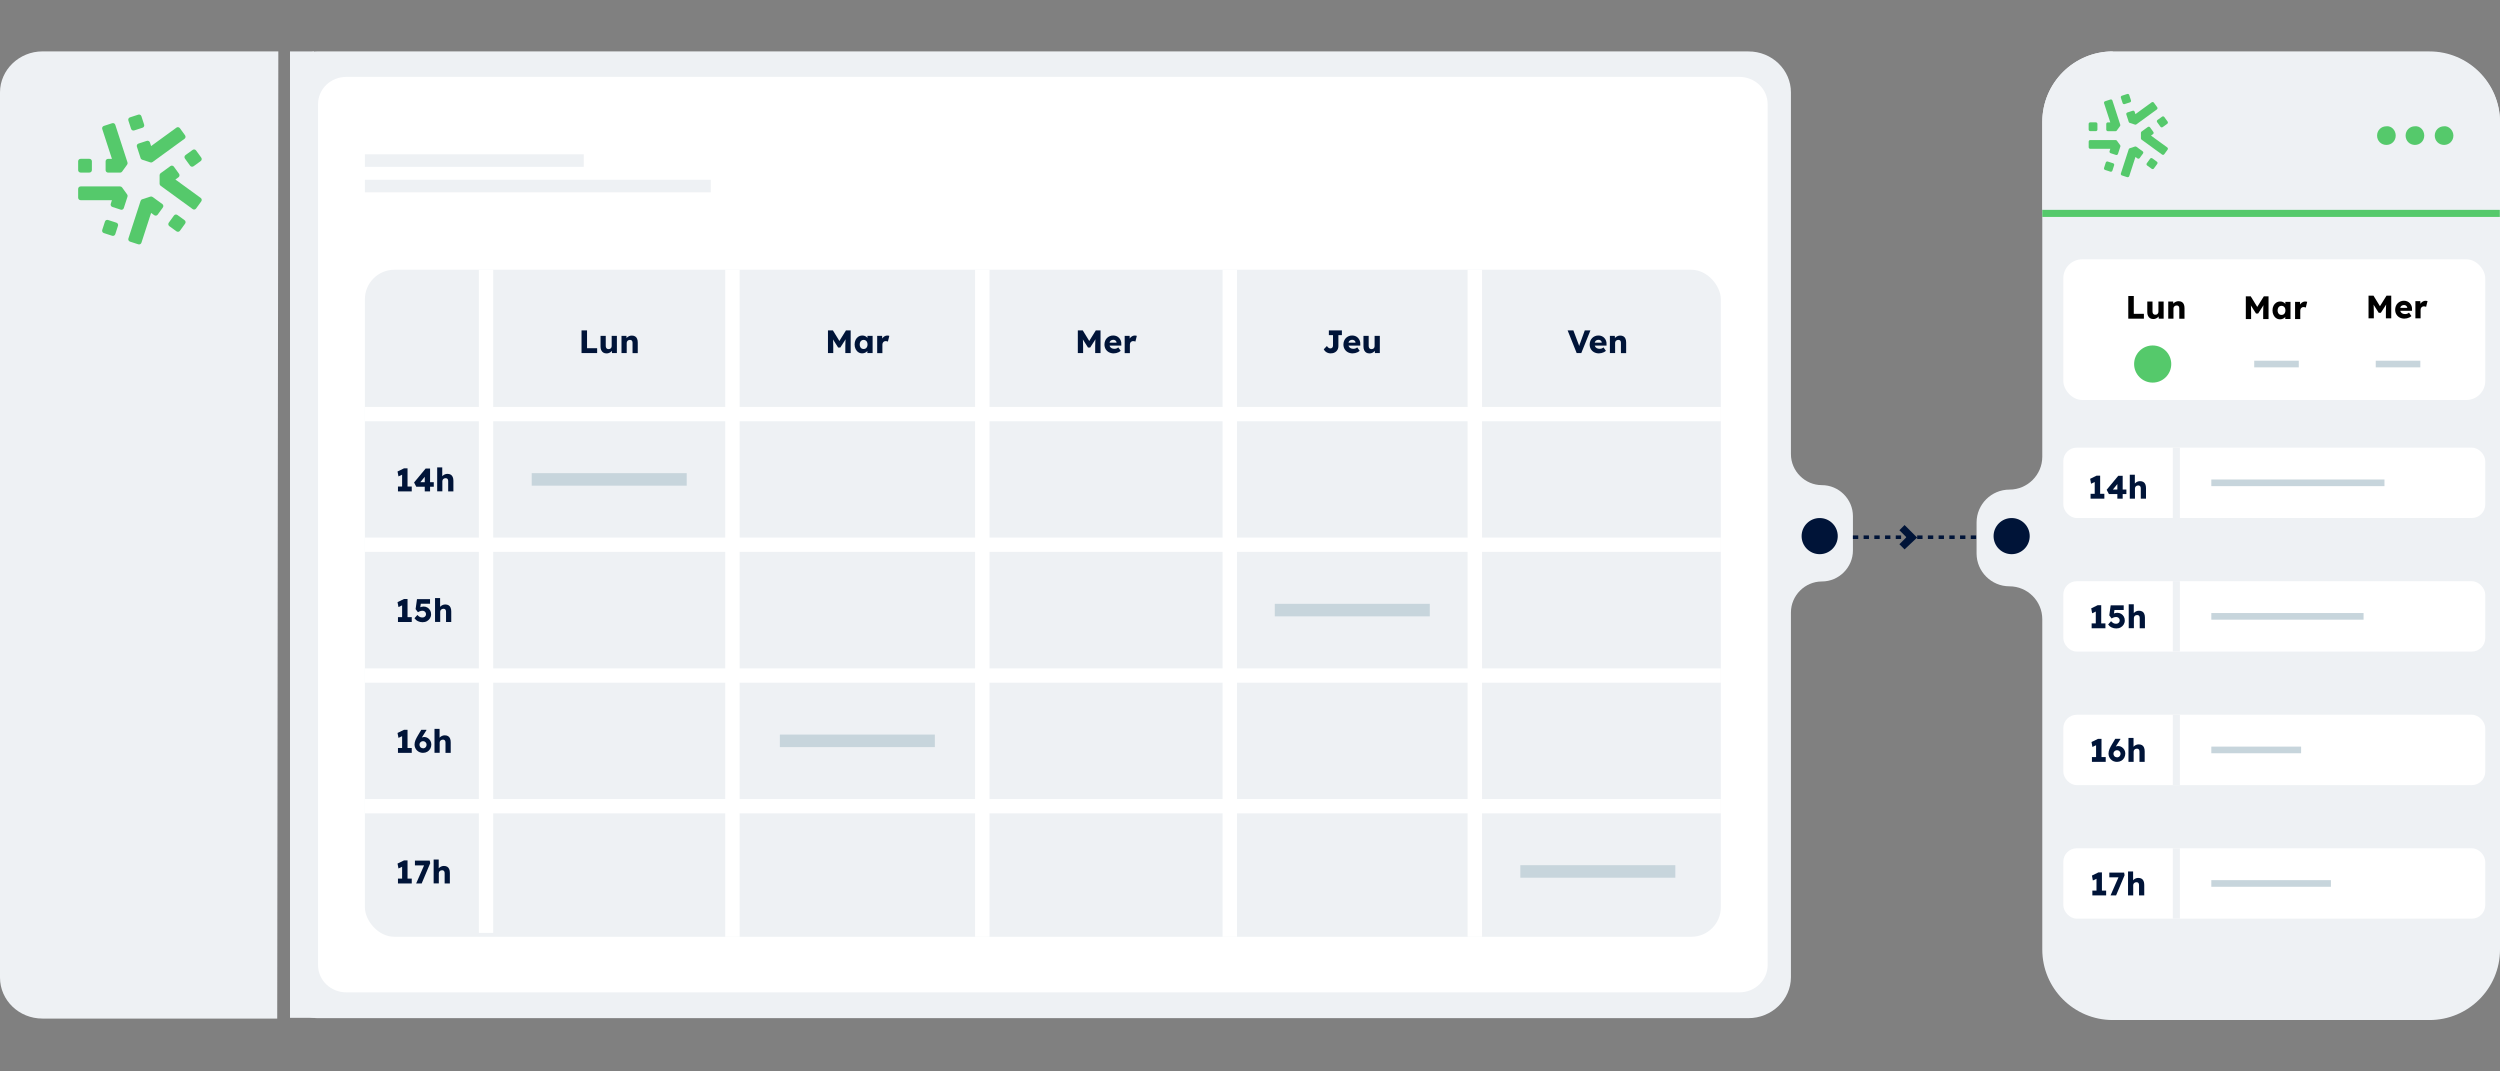 <?xml version="1.0" encoding="UTF-8"?>
<svg id="Calque_1" data-name="Calque 1" xmlns="http://www.w3.org/2000/svg" viewBox="0 0 700 300">
  <rect x="0" y="0" width="700" height="300" fill="#808080" stroke="none"/>
  <defs>
    <style>
      .cls-1 {
        fill: #55c96b;
      }

      .cls-2, .cls-3 {
        fill: #001438;
      }

      .cls-4 {
        stroke-width: 4.04px;
      }

      .cls-4, .cls-5 {
        stroke: #fff;
      }

      .cls-4, .cls-5, .cls-6 {
        fill: none;
        stroke-miterlimit: 10;
      }

      .cls-5 {
        stroke-width: 4px;
      }

      .cls-6 {
        stroke: #001438;
        stroke-dasharray: 1.5;
      }

      .cls-7 {
        fill: #fff;
      }

      .cls-3, .cls-8 {
        fill-rule: evenodd;
      }

      .cls-9, .cls-8 {
        fill: #eef1f4;
      }

      .cls-10 {
        fill: #c7d5dc;
      }
    </style>
  </defs>
  <path class="cls-8" d="M88.85,14.4h400.72c6.61,0,11.89,5.17,11.89,11.47v101.29c0,4.75,3.93,8.68,8.68,8.68h0c4.75,0,8.68,3.93,8.68,8.68v9.61c0,4.75-3.93,8.68-8.68,8.68h0c-4.75,0-8.68,3.93-8.68,8.68v102.12c0,6.3-5.37,11.47-11.89,11.47H88.85c-4.24,0-7.55-3.41-7.55-7.55V21.94c-.1-4.13,3.31-7.55,7.55-7.55h0Z"/>
  <path class="cls-7" d="M89.05,29.18c0-4.24,3.51-7.65,7.96-7.65h389.97c4.44,0,7.96,3.41,7.96,7.65v241.03c0,4.24-3.51,7.65-7.96,7.65H97.01c-4.44,0-7.96-3.41-7.96-7.65V29.18Z"/>
  <path class="cls-3" d="M533.28,153.83l-1.45-1.45,1.96-1.96-1.96-1.96,1.45-1.45,3.51,3.51-3.51,3.31Z"/>
  <path class="cls-8" d="M77.93,14.39l-.31,270.81H11.89c-6.62,0-11.89-5.17-11.89-11.48V25.87c0-6.31,5.38-11.48,11.89-11.48h66.04Z"/>
  <rect class="cls-9" x="81.2" y="14.4" width="6.72" height="270.59"/>
  <path class="cls-9" d="M102.17,43.21h61.29v3.51h-61.29v-3.51Z"/>
  <path class="cls-9" d="M102.17,50.34h96.85v3.51h-96.85v-3.51Z"/>
  <path class="cls-2" d="M509.51,155.17c2.79,0,5.06-2.27,5.06-5.06s-2.27-5.06-5.06-5.06-5.06,2.27-5.06,5.06,2.27,5.06,5.06,5.06Z"/>
  <path class="cls-8" d="M591.58,14.4c-10.85,0-19.74,8.79-19.74,19.74v93.75c0,5.06-4.13,9.2-9.2,9.2h0c-5.06,0-9.2,4.13-9.2,9.2v8.68c0,5.06,4.13,9.2,9.2,9.2h0c5.06,0,9.2,4.13,9.2,9.2v92.5c0,10.85,8.79,19.74,19.74,19.74h88.68c10.85,0,19.74-8.79,19.74-19.74V34.34c0-10.85-8.79-19.74-19.74-19.74h-88.68v-.21Z"/>
  <path class="cls-9" d="M571.84,34.14c0-10.85,8.79-19.74,19.74-19.74h88.68c10.85,0,19.74,8.79,19.74,19.74v24.6h-128.16v-24.6Z"/>
  <path class="cls-2" d="M563.26,155.17c2.79,0,5.06-2.27,5.06-5.06s-2.27-5.06-5.06-5.06-5.06,2.27-5.06,5.06,2.27,5.06,5.06,5.06Z"/>
  <path class="cls-1" d="M36.92,32.39h2.46c.38,0,.69.31.69.69v2.47c0,.38-.31.69-.69.69h-2.46c-.38,0-.69-.31-.69-.69v-2.47c0-.38.31-.69.69-.69Z" transform="translate(-8.75 13.49) rotate(-18.03)"/>
  <path class="cls-1" d="M33.63,48.33h-3.37c-.38,0-.69-.31-.69-.69v-2.47c0-.38.31-.69.69-.69h1.08l-2.71-8.35c-.12-.36.08-.75.44-.87l2.34-.76c.36-.12.75.08.87.44l3.42,10.54c.07.21.03.44-.1.62l-1.41,1.95c-.13.18-.34.29-.56.29h0Z"/>
  <path class="cls-1" d="M22.57,44.47h2.47c.38,0,.69.31.69.69v2.47c0,.38-.31.69-.69.69h-2.47c-.38,0-.69-.31-.69-.69v-2.47c0-.38.31-.69.69-.69Z"/>
  <path class="cls-1" d="M33.79,58.7l-2.34-.76c-.36-.12-.56-.51-.44-.87l.33-1.02h-8.77c-.38,0-.69-.31-.69-.69v-2.47c0-.38.31-.69.69-.69h11.06c.22,0,.43.11.56.29l1.41,1.95c.13.18.17.41.1.62l-1.04,3.21c-.12.36-.51.56-.87.44h0Z"/>
  <path class="cls-1" d="M29.6,61.89h2.47c.38,0,.69.31.69.69v2.46c0,.38-.31.69-.69.69h-2.47c-.38,0-.69-.31-.69-.69v-2.46c0-.38.31-.69.69-.69Z" transform="translate(-39.38 73.45) rotate(-72.03)"/>
  <path class="cls-1" d="M38.73,68.41l-2.34-.76c-.36-.12-.56-.51-.44-.87l3.42-10.54c.07-.21.23-.38.44-.44l2.29-.75c.21-.07.44-.03.62.1l2.73,1.98c.31.23.38.66.15.97l-1.45,2c-.22.31-.66.38-.97.15l-.87-.63-2.71,8.35c-.12.36-.51.56-.87.44h0Z"/>
  <path class="cls-1" d="M47.26,62.35l1.45-2c.22-.31.66-.38.97-.15l2,1.45c.31.23.38.66.15.97l-1.45,2c-.22.31-.66.38-.97.15l-2-1.45c-.31-.23-.38-.66-.15-.97Z"/>
  <path class="cls-1" d="M42.1,45.47l-2.29-.75c-.21-.07-.38-.23-.44-.44l-1.04-3.21c-.12-.36.08-.75.44-.87l2.34-.76c.36-.12.75.08.87.44l.33,1.02,7.09-5.16c.31-.23.74-.16.97.15l1.45,2c.22.31.16.74-.15.97l-8.95,6.51c-.18.13-.41.17-.62.1h0Z"/>
  <path class="cls-1" d="M53.93,58.53l-8.95-6.51c-.18-.13-.29-.34-.29-.56v-2.41c0-.22.11-.43.29-.56l2.73-1.98c.31-.23.74-.16.97.15l1.45,2c.22.31.16.74-.15.97l-.87.63,7.09,5.16c.31.23.38.66.15.97l-1.45,2c-.22.31-.66.38-.97.15h0Z"/>
  <path class="cls-1" d="M51.93,43.43l2-1.45c.31-.23.74-.16.97.15l1.45,2c.22.31.16.74-.15.97l-2,1.45c-.31.23-.74.16-.97-.15l-1.45-2c-.22-.31-.16-.74.15-.97Z"/>
  <path class="cls-1" d="M670.8,37.97c0,1.47-1.14,2.61-2.61,2.61s-2.61-1.14-2.61-2.61,1.14-2.61,2.61-2.61c1.47-.16,2.61,1.14,2.61,2.61Z"/>
  <path class="cls-1" d="M678.79,37.97c0,1.47-1.14,2.61-2.61,2.61s-2.61-1.14-2.61-2.61,1.14-2.61,2.61-2.61c1.47-.16,2.61,1.14,2.61,2.61Z"/>
  <path class="cls-1" d="M686.95,37.97c0,1.47-1.14,2.61-2.61,2.61s-2.61-1.14-2.61-2.61,1.14-2.61,2.61-2.61c1.31-.16,2.61,1.14,2.61,2.61Z"/>
  <path class="cls-1" d="M594.47,26.51h1.58c.24,0,.44.2.44.44v1.59c0,.25-.2.44-.44.44h-1.58c-.24,0-.44-.2-.44-.44v-1.59c0-.25.2-.44.44-.44Z" transform="translate(20.64 185.59) rotate(-18.03)"/>
  <path class="cls-1" d="M592.35,36.73h-2.16c-.24,0-.44-.2-.44-.44v-1.58c0-.25.2-.44.44-.44h.69l-1.74-5.36c-.08-.23.05-.48.28-.56l1.5-.49c.23-.08.48.05.56.29l2.19,6.76c.04.13.02.28-.06.4l-.91,1.25c-.08.12-.22.18-.36.18h0Z"/>
  <path class="cls-1" d="M585.26,34.26h1.58c.25,0,.44.2.44.44v1.58c0,.24-.2.44-.44.44h-1.58c-.24,0-.44-.2-.44-.44v-1.58c0-.25.2-.44.44-.44Z"/>
  <path class="cls-1" d="M592.46,43.38l-1.5-.49c-.23-.08-.36-.33-.28-.56l.21-.66h-5.62c-.24,0-.44-.2-.44-.44v-1.58c0-.25.2-.44.44-.44h7.1c.14,0,.28.07.36.18l.91,1.25c.08.12.11.26.06.4l-.67,2.06c-.08.23-.33.36-.56.29h0Z"/>
  <path class="cls-1" d="M589.77,45.43h1.59c.25,0,.44.2.44.44v1.58c0,.25-.2.44-.44.44h-1.59c-.24,0-.44-.2-.44-.44v-1.58c0-.25.2-.44.44-.44Z" transform="translate(363.96 594.01) rotate(-72.03)"/>
  <path class="cls-1" d="M595.63,49.61l-1.5-.49c-.23-.08-.36-.33-.28-.56l2.19-6.76c.04-.13.15-.24.28-.29l1.47-.48c.13-.04.28-.02.4.06l1.75,1.27c.2.14.24.42.1.62l-.93,1.28c-.14.2-.42.24-.62.1l-.56-.41-1.74,5.36c-.08.23-.33.36-.56.29h0Z"/>
  <path class="cls-1" d="M601.1,45.72l.93-1.28c.14-.2.42-.24.62-.1l1.28.93c.2.14.24.42.1.62l-.93,1.28c-.14.2-.42.24-.62.1l-1.28-.93c-.2-.14-.24-.42-.1-.62Z"/>
  <path class="cls-1" d="M597.79,34.89l-1.47-.48c-.13-.04-.24-.15-.28-.29l-.67-2.06c-.08-.23.05-.48.28-.56l1.5-.49c.23-.08.48.05.56.29l.21.66,4.55-3.31c.2-.14.48-.1.62.1l.93,1.28c.14.2.1.48-.1.62l-5.74,4.18c-.11.08-.26.11-.4.06h0Z"/>
  <path class="cls-1" d="M605.38,43.28l-5.74-4.18c-.11-.08-.18-.22-.18-.36v-1.55c0-.14.07-.28.18-.36l1.75-1.27c.2-.14.48-.1.62.1l.93,1.28c.14.2.1.48-.1.62l-.56.41,4.55,3.31c.2.14.24.42.1.62l-.93,1.28c-.14.2-.42.24-.62.1h0Z"/>
  <path class="cls-1" d="M604.1,33.59l1.28-.93c.2-.14.48-.1.62.1l.93,1.28c.14.2.1.48-.1.62l-1.28.93c-.2.14-.48.1-.62-.1l-.93-1.28c-.14-.2-.1-.48.1-.62Z"/>
  <path class="cls-1" d="M571.84,58.76h128.11v1.98h-128.11v-1.98Z"/>
  <rect class="cls-9" x="102.17" y="75.53" width="379.66" height="186.77" rx="8.26" ry="8.26"/>
  <line class="cls-5" x1="136.09" y1="75.53" x2="136.09" y2="261.21"/>
  <line class="cls-4" x1="205.08" y1="75.53" x2="205.08" y2="262.3"/>
  <line class="cls-4" x1="275.04" y1="75.53" x2="275.04" y2="262.3"/>
  <line class="cls-4" x1="344.34" y1="75.53" x2="344.34" y2="262.3"/>
  <line class="cls-4" x1="412.95" y1="75.53" x2="412.95" y2="262.3"/>
  <line class="cls-5" x1="102.17" y1="115.95" x2="481.83" y2="115.95"/>
  <line class="cls-5" x1="102.17" y1="152.52" x2="481.83" y2="152.52"/>
  <line class="cls-5" x1="102.17" y1="189.15" x2="481.83" y2="189.15"/>
  <line class="cls-5" x1="102.17" y1="225.73" x2="481.83" y2="225.73"/>
  <g>
    <g>
      <path class="cls-2" d="M162.83,98.86v-6.35h1.54v4.99h2.83v1.36h-4.37Z"/>
      <path class="cls-2" d="M169.84,98.96c-.36,0-.66-.08-.91-.23-.25-.15-.44-.38-.58-.67-.14-.29-.2-.64-.2-1.04v-2.97h1.46v2.77c0,.19.03.36.09.5.06.14.15.25.27.32.12.08.27.11.44.11.13,0,.24-.02.35-.06.11-.04.2-.1.27-.18s.13-.16.18-.26c.04-.1.06-.21.06-.33v-2.87h1.46v4.81h-1.37l-.06-.99.27-.11c-.07.23-.19.43-.36.61s-.37.32-.61.43c-.24.11-.49.16-.75.16Z"/>
      <path class="cls-2" d="M174.02,98.86v-4.81h1.38l.05.98-.29.11c.07-.22.19-.42.36-.59.17-.18.38-.32.62-.43s.5-.16.76-.16c.36,0,.67.07.92.22s.44.37.56.66c.13.29.19.65.19,1.07v2.96h-1.46v-2.84c0-.19-.03-.35-.08-.48s-.14-.22-.25-.29c-.11-.06-.25-.09-.41-.09-.13,0-.25.02-.35.06-.11.04-.2.1-.28.17-.08.08-.14.16-.19.26-.05.1-.07.2-.07.32v2.88h-1.45Z"/>
    </g>
    <g>
      <path class="cls-2" d="M231.83,98.86v-6.35h1.38l2.31,3.76h-.99s2.34-3.76,2.34-3.76h1.32v6.35h-1.5v-1.98c0-.54.01-1.03.04-1.47s.07-.87.14-1.3l.17.47-1.76,2.73h-.6l-1.72-2.71.17-.49c.07.41.11.82.14,1.25.03.43.04.93.04,1.52v1.98h-1.5Z"/>
      <path class="cls-2" d="M241.41,98.94c-.41,0-.77-.11-1.08-.32-.32-.21-.57-.51-.76-.89-.19-.38-.28-.81-.28-1.28s.09-.92.28-1.3c.19-.38.44-.67.77-.88s.7-.32,1.12-.32c.23,0,.44.03.63.1s.36.16.5.28c.15.12.27.25.37.41.1.15.18.32.23.49l-.3-.04v-1.14h1.44v4.81h-1.47v-1.16h.33c-.05.16-.13.32-.24.47-.11.15-.24.28-.4.4-.16.12-.33.21-.53.27-.19.07-.4.1-.62.1ZM241.81,97.72c.22,0,.42-.05.58-.15.16-.1.29-.25.38-.44s.14-.42.14-.68-.05-.49-.14-.68-.22-.34-.38-.44-.36-.16-.58-.16-.41.05-.57.16c-.16.11-.29.25-.38.44-.09.19-.14.42-.14.68s.04.49.14.68c.09.19.22.34.38.44.16.1.35.15.57.15Z"/>
      <path class="cls-2" d="M245.61,98.86v-4.81h1.38l.06,1.57-.27-.3c.07-.26.19-.49.36-.7s.36-.37.59-.49.46-.18.72-.18c.11,0,.21,0,.3.03s.18.04.26.06l-.4,1.61c-.07-.04-.16-.08-.27-.1s-.23-.04-.35-.04c-.13,0-.26.02-.37.07s-.21.11-.29.19-.14.18-.19.3c-.04.12-.07.24-.07.39v2.41h-1.46Z"/>
    </g>
    <g>
      <path class="cls-2" d="M301.79,98.86v-6.35h1.38l2.31,3.76h-.99s2.34-3.76,2.34-3.76h1.32v6.35h-1.5v-1.98c0-.54.01-1.03.04-1.47s.07-.87.14-1.3l.17.47-1.76,2.73h-.6l-1.72-2.71.17-.49c.07.41.11.82.14,1.25.03.43.04.93.04,1.52v1.98h-1.5Z"/>
      <path class="cls-2" d="M311.89,98.95c-.53,0-.99-.11-1.39-.32-.39-.21-.7-.51-.92-.88-.22-.37-.33-.8-.33-1.27,0-.37.06-.71.18-1.02s.29-.58.51-.8c.22-.23.48-.4.78-.53s.63-.19.98-.19c.34,0,.65.06.93.18.28.12.52.29.73.51.2.22.36.48.47.77s.16.62.14.97v.39h-3.84l-.21-.82h2.87l-.15.17v-.18c-.01-.15-.06-.29-.14-.4-.08-.12-.19-.21-.32-.28-.13-.07-.28-.1-.45-.1-.24,0-.44.05-.6.14s-.29.23-.38.41c-.08.18-.13.4-.13.66s.06.5.17.69c.11.2.28.35.49.46s.47.16.77.16c.2,0,.39-.03.55-.09.16-.06.33-.16.52-.31l.68.96c-.19.16-.39.3-.6.4-.21.1-.43.18-.65.23-.22.05-.44.08-.66.08Z"/>
      <path class="cls-2" d="M314.91,98.86v-4.81h1.38l.06,1.57-.27-.3c.07-.26.19-.49.36-.7s.36-.37.59-.49.46-.18.72-.18c.11,0,.21,0,.3.03s.18.04.26.06l-.4,1.61c-.07-.04-.16-.08-.27-.1s-.23-.04-.35-.04c-.13,0-.26.02-.37.07s-.21.11-.29.19-.14.18-.19.3c-.04.12-.07.24-.07.39v2.41h-1.46Z"/>
    </g>
    <g>
      <path class="cls-2" d="M372.65,98.95c-.23,0-.45-.03-.65-.08-.21-.05-.39-.13-.56-.23-.17-.1-.32-.22-.45-.36-.13-.14-.25-.3-.34-.48l.88-.92c.08.13.17.23.24.31.08.08.16.15.23.2.08.05.15.09.24.12s.17.04.26.04c.14,0,.27-.03.39-.1s.2-.16.26-.29c.06-.12.09-.26.09-.43v-2.89h-1.16v-1.34h3.65v1.34h-.98v3.07c0,.31-.05.59-.16.83-.11.25-.25.46-.44.64-.19.18-.41.31-.66.41s-.52.14-.82.14Z"/>
      <path class="cls-2" d="M378.8,98.95c-.53,0-.99-.11-1.39-.32-.39-.21-.7-.51-.92-.88-.22-.37-.33-.8-.33-1.27,0-.37.06-.71.18-1.02s.29-.58.51-.8c.22-.23.48-.4.78-.53s.63-.19.98-.19c.34,0,.65.06.93.18.28.12.52.29.73.51.2.22.36.48.47.77s.16.62.14.97v.39h-3.84l-.21-.82h2.87l-.15.17v-.18c-.01-.15-.06-.29-.14-.4-.08-.12-.19-.21-.32-.28-.13-.07-.28-.1-.45-.1-.24,0-.44.05-.6.14s-.29.23-.38.41c-.08.18-.13.4-.13.66s.06.5.17.69c.11.2.28.35.49.46s.47.16.77.16c.2,0,.39-.03.55-.09.16-.06.33-.16.52-.31l.68.96c-.19.16-.39.3-.6.4-.21.1-.43.18-.65.23-.22.05-.44.08-.66.08Z"/>
      <path class="cls-2" d="M383.46,98.96c-.36,0-.66-.08-.91-.23-.25-.15-.44-.38-.58-.67-.14-.29-.2-.64-.2-1.04v-2.97h1.46v2.77c0,.19.03.36.09.5.06.14.15.25.27.32.12.08.27.11.44.11.13,0,.24-.02.35-.06.11-.04.2-.1.27-.18s.13-.16.18-.26c.04-.1.06-.21.06-.33v-2.87h1.46v4.81h-1.37l-.06-.99.27-.11c-.07.23-.19.43-.36.61s-.37.32-.61.43c-.24.11-.49.16-.75.16Z"/>
    </g>
    <g>
      <path class="cls-2" d="M441.47,98.86l-2.54-6.35h1.61l1.22,3.24c.07.19.13.35.19.49s.1.27.14.39c.04.12.08.24.11.37s.07.26.11.42h-.28c.05-.21.1-.39.14-.55.05-.16.1-.33.16-.5.06-.17.14-.38.23-.62l1.18-3.24h1.58l-2.56,6.35h-1.29Z"/>
      <path class="cls-2" d="M447.75,98.95c-.53,0-.99-.11-1.39-.32-.39-.21-.7-.51-.92-.88-.22-.37-.33-.8-.33-1.27,0-.37.06-.71.18-1.02s.29-.58.51-.8c.22-.23.48-.4.78-.53s.63-.19.98-.19c.34,0,.65.06.93.18.28.12.52.29.73.51.2.22.36.48.47.77s.16.62.14.97v.39h-3.84l-.21-.82h2.87l-.15.17v-.18c-.01-.15-.06-.29-.14-.4-.08-.12-.19-.21-.32-.28-.13-.07-.28-.1-.45-.1-.24,0-.44.05-.6.14s-.29.23-.38.41c-.08.18-.13.4-.13.66s.06.5.17.69c.11.2.28.35.49.46s.47.16.77.16c.2,0,.39-.03.55-.09.16-.06.33-.16.52-.31l.68.96c-.19.16-.39.3-.6.4-.21.1-.43.18-.65.23-.22.05-.44.08-.66.08Z"/>
      <path class="cls-2" d="M450.77,98.86v-4.81h1.38l.05.98-.29.11c.07-.22.19-.42.36-.59.17-.18.38-.32.62-.43s.5-.16.76-.16c.36,0,.67.07.92.22s.44.37.56.66c.13.29.19.65.19,1.07v2.96h-1.46v-2.84c0-.19-.03-.35-.08-.48s-.14-.22-.25-.29c-.11-.06-.25-.09-.41-.09-.13,0-.25.02-.35.06-.11.04-.2.1-.28.17-.08.08-.14.16-.19.26-.05.1-.07.2-.07.32v2.88h-1.45Z"/>
    </g>
  </g>
  <g>
    <path class="cls-2" d="M112.59,137.14v-5.15l.34.77-1.36.64-.26-1.38,1.8-.88h1v5.99h-1.51ZM111.43,137.59v-1.36h3.86v1.36h-3.86Z"/>
    <path class="cls-2" d="M118.93,137.59v-5.13l.83.02-2.29,2.81-.22-.27h4.21v1.27h-4.9l-.62-1.19,3.24-3.91h1.24v6.4h-1.49Z"/>
    <path class="cls-2" d="M122.41,137.59v-6.71h1.42v2.87l-.29.11c.07-.22.19-.42.36-.59.17-.18.38-.32.62-.43s.5-.16.76-.16c.36,0,.67.07.92.22s.44.37.56.66c.13.29.19.65.19,1.07v2.96h-1.46v-2.84c0-.19-.03-.35-.08-.48s-.14-.22-.25-.29c-.11-.06-.25-.09-.41-.09-.13,0-.25.02-.35.06-.11.04-.2.1-.28.17-.08.08-.14.16-.19.26-.05.1-.07.2-.07.32v2.88h-1.45Z"/>
  </g>
  <g>
    <path class="cls-2" d="M112.59,173.72v-5.15l.34.77-1.36.64-.26-1.38,1.8-.88h1v5.99h-1.51ZM111.43,174.16v-1.36h3.86v1.36h-3.86Z"/>
    <path class="cls-2" d="M118.32,174.22c-.48,0-.91-.1-1.3-.29-.39-.19-.71-.47-.97-.83l.82-.91c.25.27.48.46.69.56.21.1.45.15.71.15.19,0,.37-.04.52-.12s.27-.19.36-.33c.09-.14.13-.3.13-.48s-.04-.34-.13-.49c-.09-.14-.21-.26-.35-.34-.15-.08-.32-.13-.51-.13-.14,0-.27.01-.39.04s-.25.07-.39.12-.3.14-.49.25l-.65-.87.39-2.8h3.65v1.3h-2.91l.4-.51-.3,2.01-.54-.18c.11-.1.25-.19.42-.27s.35-.14.54-.19c.19-.05.39-.08.58-.08.4,0,.76.09,1.07.28.32.18.57.44.76.77.19.33.28.7.28,1.12s-.11.79-.32,1.13c-.21.34-.5.6-.85.8-.36.2-.76.29-1.22.29Z"/>
    <path class="cls-2" d="M121.81,174.16v-6.71h1.42v2.87l-.29.11c.07-.22.19-.42.36-.59.17-.18.38-.32.62-.43s.5-.16.76-.16c.36,0,.67.07.92.22s.44.37.56.66c.13.29.19.65.19,1.07v2.96h-1.46v-2.84c0-.19-.03-.35-.08-.48s-.14-.22-.25-.29c-.11-.06-.25-.09-.41-.09-.13,0-.25.02-.35.06-.11.04-.2.1-.28.17-.08.08-.14.16-.19.26-.05.1-.07.2-.07.32v2.88h-1.45Z"/>
  </g>
  <g>
    <path class="cls-2" d="M112.59,210.35v-5.15l.34.77-1.36.64-.26-1.38,1.8-.88h1v5.99h-1.51ZM111.43,210.8v-1.36h3.86v1.36h-3.86Z"/>
    <path class="cls-2" d="M118.43,210.8c-.33,0-.63-.06-.92-.18-.29-.12-.54-.28-.75-.49-.21-.21-.38-.45-.5-.73-.12-.28-.19-.58-.19-.9,0-.22.02-.44.07-.65s.12-.42.2-.64c.09-.21.19-.44.32-.66s.26-.47.41-.72l.89-1.49h1.42l.04.09-1.23,1.94c-.16.25-.29.49-.41.71-.12.22-.22.44-.31.66-.09.22-.18.45-.27.69l-.29-.63c.06-.21.16-.41.29-.58.13-.18.29-.33.47-.46.18-.13.36-.23.56-.3s.38-.1.57-.1c.36,0,.68.09.98.29s.54.44.72.76c.18.31.27.66.27,1.03,0,.45-.1.85-.3,1.21-.2.36-.48.64-.83.84s-.76.31-1.21.31ZM118.45,209.53c.19,0,.36-.04.51-.13.15-.08.26-.2.35-.36s.13-.33.13-.53c0-.17-.04-.33-.13-.48-.09-.15-.21-.27-.35-.36-.15-.09-.31-.14-.49-.14-.19,0-.37.04-.52.13-.15.09-.27.21-.36.35s-.13.31-.13.49c0,.19.04.37.13.52.08.15.2.28.35.36.15.09.32.13.52.13Z"/>
    <path class="cls-2" d="M121.66,210.8v-6.71h1.42v2.87l-.29.11c.07-.22.19-.42.36-.59.17-.18.38-.32.62-.43s.5-.16.76-.16c.36,0,.67.07.92.22s.44.37.56.66c.13.29.19.65.19,1.07v2.96h-1.46v-2.84c0-.19-.03-.35-.08-.48s-.14-.22-.25-.29c-.11-.06-.25-.09-.41-.09-.13,0-.25.02-.35.06-.11.04-.2.1-.28.17-.08.08-.14.16-.19.26-.05.1-.07.2-.07.32v2.88h-1.45Z"/>
  </g>
  <g>
    <path class="cls-2" d="M112.59,246.92v-5.15l.34.77-1.36.64-.26-1.38,1.8-.88h1v5.99h-1.51ZM111.43,247.37v-1.36h3.86v1.36h-3.86Z"/>
    <path class="cls-2" d="M116.52,247.37l2.54-5.79.44.73h-3.32v-1.34h4.14l.14.73-2.39,5.67h-1.54Z"/>
    <path class="cls-2" d="M121.42,247.37v-6.71h1.42v2.87l-.29.11c.07-.22.19-.42.36-.59.17-.18.38-.32.62-.43s.5-.16.76-.16c.36,0,.67.07.92.22s.44.37.56.66c.13.29.19.65.19,1.07v2.96h-1.46v-2.84c0-.19-.03-.35-.08-.48s-.14-.22-.25-.29c-.11-.06-.25-.09-.41-.09-.13,0-.25.02-.35.06-.11.04-.2.1-.28.17-.08.08-.14.16-.19.26-.05.1-.07.2-.07.32v2.88h-1.45Z"/>
  </g>
  <rect class="cls-7" x="577.73" y="72.6" width="118.14" height="39.4" rx="5.31" ry="5.31"/>
  <g>
    <path d="M595.92,89.23v-6.35h1.54v4.99h2.83v1.36h-4.37Z"/>
    <path d="M602.93,89.33c-.36,0-.66-.08-.91-.23-.25-.15-.44-.38-.58-.67-.14-.29-.2-.64-.2-1.04v-2.97h1.46v2.77c0,.19.03.36.09.5.06.14.15.25.27.32.12.08.27.11.44.11.13,0,.24-.02.35-.06.11-.04.2-.1.27-.18s.13-.16.18-.26c.04-.1.06-.21.06-.33v-2.87h1.46v4.81h-1.37l-.06-.99.27-.11c-.07.23-.19.43-.36.61s-.37.32-.61.43c-.24.11-.49.16-.75.16Z"/>
    <path d="M607.11,89.23v-4.81h1.38l.05.98-.29.11c.07-.22.19-.42.36-.59.17-.18.38-.32.62-.43s.5-.16.76-.16c.36,0,.67.07.92.22s.44.37.56.66c.13.29.19.65.19,1.07v2.96h-1.46v-2.84c0-.19-.03-.35-.08-.48s-.14-.22-.25-.29c-.11-.06-.25-.09-.41-.09-.13,0-.25.02-.35.06-.11.04-.2.1-.28.17-.08.08-.14.16-.19.26-.05.1-.07.2-.07.32v2.88h-1.45Z"/>
  </g>
  <g>
    <path d="M628.83,89.33v-6.35h1.38l2.31,3.76h-.99s2.34-3.76,2.34-3.76h1.32v6.35h-1.5v-1.98c0-.54.01-1.03.04-1.47s.07-.87.14-1.3l.17.47-1.76,2.73h-.6l-1.72-2.71.17-.49c.07.41.11.82.14,1.25.03.43.04.93.04,1.52v1.98h-1.5Z"/>
    <path d="M638.42,89.41c-.41,0-.77-.11-1.08-.32-.32-.21-.57-.51-.76-.89-.19-.38-.28-.81-.28-1.28s.09-.92.28-1.3c.19-.38.44-.67.77-.88s.7-.32,1.12-.32c.23,0,.44.03.63.1s.36.16.5.28c.15.12.27.25.37.41.1.15.18.32.23.49l-.3-.04v-1.14h1.44v4.81h-1.47v-1.16h.33c-.05.16-.13.32-.24.47-.11.15-.24.28-.4.4-.16.12-.33.21-.53.27-.19.07-.4.1-.62.1ZM638.82,88.18c.22,0,.42-.05.58-.15.16-.1.29-.25.38-.44s.14-.42.14-.68-.05-.49-.14-.68-.22-.34-.38-.44-.36-.16-.58-.16-.41.05-.57.16c-.16.11-.29.25-.38.44-.09.19-.14.42-.14.68s.04.49.14.68c.09.19.22.34.38.44.16.1.35.15.57.15Z"/>
    <path d="M642.62,89.33v-4.81h1.38l.06,1.57-.27-.3c.07-.26.19-.49.36-.7s.36-.37.59-.49.46-.18.72-.18c.11,0,.21,0,.3.03s.18.04.26.06l-.4,1.61c-.07-.04-.16-.08-.27-.1s-.23-.04-.35-.04c-.13,0-.26.02-.37.07s-.21.11-.29.19-.14.18-.19.3c-.04.12-.07.24-.07.39v2.41h-1.46Z"/>
  </g>
  <g>
    <path d="M663.19,89.13v-6.35h1.38l2.31,3.76h-.99s2.34-3.76,2.34-3.76h1.32v6.35h-1.5v-1.98c0-.54.01-1.03.04-1.47s.07-.87.14-1.3l.17.47-1.76,2.73h-.6l-1.72-2.71.17-.49c.07.41.11.82.14,1.25.03.43.04.93.04,1.52v1.98h-1.5Z"/>
    <path d="M673.29,89.22c-.53,0-.99-.11-1.39-.32-.39-.21-.7-.51-.92-.88-.22-.37-.33-.8-.33-1.27,0-.37.06-.71.18-1.02s.29-.58.51-.8c.22-.23.48-.4.78-.53s.63-.19.98-.19c.34,0,.65.06.93.18.28.12.52.29.73.51.2.22.36.48.47.77s.16.62.14.97v.39h-3.84l-.21-.82h2.87l-.15.17v-.18c-.01-.15-.06-.29-.14-.4-.08-.12-.19-.21-.32-.28-.13-.07-.28-.1-.45-.1-.24,0-.44.05-.6.14s-.29.23-.38.41c-.08.18-.13.4-.13.66s.06.5.17.69c.11.2.28.35.49.46s.47.16.77.16c.2,0,.39-.03.55-.09.16-.06.33-.16.52-.31l.68.96c-.19.16-.39.3-.6.4-.21.1-.43.18-.65.23-.22.05-.44.08-.66.08Z"/>
    <path d="M676.31,89.13v-4.81h1.38l.06,1.57-.27-.3c.07-.26.19-.49.36-.7s.36-.37.59-.49.46-.18.72-.18c.11,0,.21,0,.3.03s.18.04.26.06l-.4,1.61c-.07-.04-.16-.08-.27-.1s-.23-.04-.35-.04c-.13,0-.26.02-.37.07s-.21.11-.29.19-.14.18-.19.3c-.04.12-.07.24-.07.39v2.41h-1.46Z"/>
  </g>
  <circle class="cls-1" cx="602.75" cy="101.93" r="5.2"/>
  <path class="cls-10" d="M631.18,101h12.48v1.86h-12.48v-1.86Z"/>
  <path class="cls-10" d="M665.21,101h12.48v1.86h-12.48v-1.86Z"/>
  <g>
    <rect class="cls-7" x="577.73" y="125.34" width="118.14" height="19.7" rx="3.76" ry="3.76"/>
    <path class="cls-9" d="M608.39,145.04v-19.7h1.98v19.7h-1.98Z"/>
    <g>
      <path class="cls-2" d="M586.52,139.19v-5.15l.34.77-1.36.64-.26-1.38,1.8-.88h1v5.99h-1.51ZM585.36,139.63v-1.36h3.86v1.36h-3.86Z"/>
      <path class="cls-2" d="M592.86,139.63v-5.13l.83.02-2.29,2.81-.22-.27h4.21v1.27h-4.9l-.62-1.19,3.24-3.91h1.24v6.4h-1.49Z"/>
      <path class="cls-2" d="M596.34,139.63v-6.71h1.42v2.87l-.29.11c.07-.22.19-.42.36-.59.17-.18.38-.32.62-.43s.5-.16.76-.16c.36,0,.67.07.92.22s.44.37.56.66c.13.29.19.65.19,1.07v2.96h-1.46v-2.84c0-.19-.03-.35-.08-.48s-.14-.22-.25-.29c-.11-.06-.25-.09-.41-.09-.13,0-.25.02-.35.06-.11.04-.2.1-.28.17-.08.08-.14.16-.19.26-.05.1-.07.2-.07.32v2.88h-1.45Z"/>
    </g>
  </g>
  <g>
    <rect class="cls-7" x="577.73" y="162.74" width="118.14" height="19.7" rx="3.76" ry="3.76"/>
    <path class="cls-9" d="M608.39,182.43v-19.7h1.98v19.7h-1.98Z"/>
    <g>
      <path class="cls-2" d="M586.82,175.46v-5.15l.34.77-1.36.64-.26-1.38,1.8-.88h1v5.99h-1.51ZM585.66,175.91v-1.36h3.86v1.36h-3.86Z"/>
      <path class="cls-2" d="M592.55,175.97c-.48,0-.91-.1-1.3-.29-.39-.19-.71-.47-.97-.83l.82-.91c.25.27.48.46.69.56.21.1.45.15.71.15.19,0,.37-.04.52-.12s.27-.19.36-.33c.09-.14.13-.3.13-.48s-.04-.34-.13-.49c-.09-.14-.21-.26-.35-.34-.15-.08-.32-.13-.51-.13-.14,0-.27.01-.39.04s-.25.07-.39.12-.3.14-.49.25l-.65-.87.39-2.8h3.65v1.3h-2.91l.4-.51-.3,2.01-.54-.18c.11-.1.25-.19.42-.27s.35-.14.54-.19c.19-.05.39-.08.58-.08.4,0,.76.09,1.07.28.32.18.57.44.76.77.19.33.28.7.28,1.12s-.11.79-.32,1.13c-.21.34-.5.6-.85.8-.36.2-.76.29-1.22.29Z"/>
      <path class="cls-2" d="M596.04,175.91v-6.71h1.42v2.87l-.29.11c.07-.22.19-.42.36-.59.17-.18.38-.32.62-.43s.5-.16.76-.16c.36,0,.67.07.92.22s.44.37.56.66c.13.29.19.65.19,1.07v2.96h-1.46v-2.84c0-.19-.03-.35-.08-.48s-.14-.22-.25-.29c-.11-.06-.25-.09-.41-.09-.13,0-.25.02-.35.06-.11.04-.2.1-.28.17-.08.08-.14.16-.19.26-.05.1-.07.2-.07.32v2.88h-1.45Z"/>
    </g>
  </g>
  <g>
    <rect class="cls-7" x="577.73" y="200.13" width="118.14" height="19.7" rx="3.76" ry="3.76"/>
    <path class="cls-9" d="M608.39,219.83v-19.7h1.98v19.7h-1.98Z"/>
    <g>
      <path class="cls-2" d="M586.9,212.89v-5.15l.34.77-1.36.64-.26-1.38,1.8-.88h1v5.99h-1.51ZM585.74,213.33v-1.36h3.86v1.36h-3.86Z"/>
      <path class="cls-2" d="M592.74,213.33c-.33,0-.63-.06-.92-.18-.29-.12-.54-.28-.75-.49-.21-.21-.38-.45-.5-.73-.12-.28-.19-.58-.19-.9,0-.22.02-.44.07-.65s.12-.42.2-.64c.09-.21.19-.44.32-.66s.26-.47.41-.72l.89-1.49h1.42l.04.09-1.23,1.94c-.16.25-.29.49-.41.71-.12.22-.22.44-.31.66-.09.22-.18.45-.27.69l-.29-.63c.06-.21.16-.41.29-.58.13-.18.29-.33.47-.46.18-.13.36-.23.56-.3s.38-.1.57-.1c.36,0,.68.09.98.29s.54.44.72.76c.18.31.27.66.27,1.03,0,.45-.1.85-.3,1.21-.2.36-.48.64-.83.84s-.76.31-1.21.31ZM592.76,212.06c.19,0,.36-.04.51-.13.15-.08.26-.2.35-.36s.13-.33.13-.53c0-.17-.04-.33-.13-.48-.09-.15-.21-.27-.35-.36-.15-.09-.31-.14-.49-.14-.19,0-.37.04-.52.13-.15.09-.27.21-.36.35s-.13.31-.13.49c0,.19.04.37.13.52.08.15.2.28.35.36.15.09.32.13.52.13Z"/>
      <path class="cls-2" d="M595.97,213.33v-6.71h1.42v2.87l-.29.11c.07-.22.19-.42.36-.59.17-.18.38-.32.62-.43s.5-.16.76-.16c.36,0,.67.07.92.22s.44.37.56.66c.13.29.19.65.19,1.07v2.96h-1.46v-2.84c0-.19-.03-.35-.08-.48s-.14-.22-.25-.29c-.11-.06-.25-.09-.41-.09-.13,0-.25.02-.35.06-.11.04-.2.1-.28.17-.08.08-.14.16-.19.26-.05.1-.07.2-.07.32v2.88h-1.45Z"/>
    </g>
  </g>
  <g>
    <g>
      <rect class="cls-7" x="577.73" y="237.52" width="118.14" height="19.7" rx="3.76" ry="3.76"/>
      <path class="cls-9" d="M608.39,257.22v-19.7h1.98v19.7h-1.98Z"/>
    </g>
    <g>
      <path class="cls-2" d="M587.02,250.28v-5.15l.34.77-1.36.64-.26-1.38,1.8-.88h1v5.99h-1.51ZM585.86,250.72v-1.36h3.86v1.36h-3.86Z"/>
      <path class="cls-2" d="M590.95,250.72l2.54-5.79.44.73h-3.32v-1.34h4.14l.14.73-2.39,5.67h-1.54Z"/>
      <path class="cls-2" d="M595.85,250.72v-6.71h1.42v2.87l-.29.11c.07-.22.19-.42.36-.59.17-.18.38-.32.62-.43s.5-.16.76-.16c.36,0,.67.07.92.22s.44.37.56.66c.13.29.19.65.19,1.07v2.96h-1.46v-2.84c0-.19-.03-.35-.08-.48s-.14-.22-.25-.29c-.11-.06-.25-.09-.41-.09-.13,0-.25.02-.35.06-.11.04-.2.1-.28.17-.08.08-.14.16-.19.26-.05.1-.07.2-.07.32v2.88h-1.45Z"/>
    </g>
  </g>
  <path class="cls-10" d="M619.17,134.26h48.48v1.86h-48.48v-1.86Z"/>
  <path class="cls-10" d="M619.17,171.65h42.63v1.86h-42.63v-1.86Z"/>
  <path class="cls-10" d="M619.17,209.05h25.14v1.86h-25.14v-1.86Z"/>
  <path class="cls-10" d="M619.17,246.44h33.49v1.86h-33.49v-1.86Z"/>
  <path class="cls-10" d="M148.88,132.48h43.4v3.51h-43.4v-3.51Z"/>
  <path class="cls-10" d="M218.36,205.68h43.4v3.51h-43.4v-3.51Z"/>
  <path class="cls-10" d="M356.94,169.07h43.4v3.51h-43.4v-3.51Z"/>
  <path class="cls-10" d="M425.69,242.25h43.4v3.51h-43.4v-3.51Z"/>
  <line class="cls-6" x1="518.81" y1="150.42" x2="553.44" y2="150.42"/>
</svg>